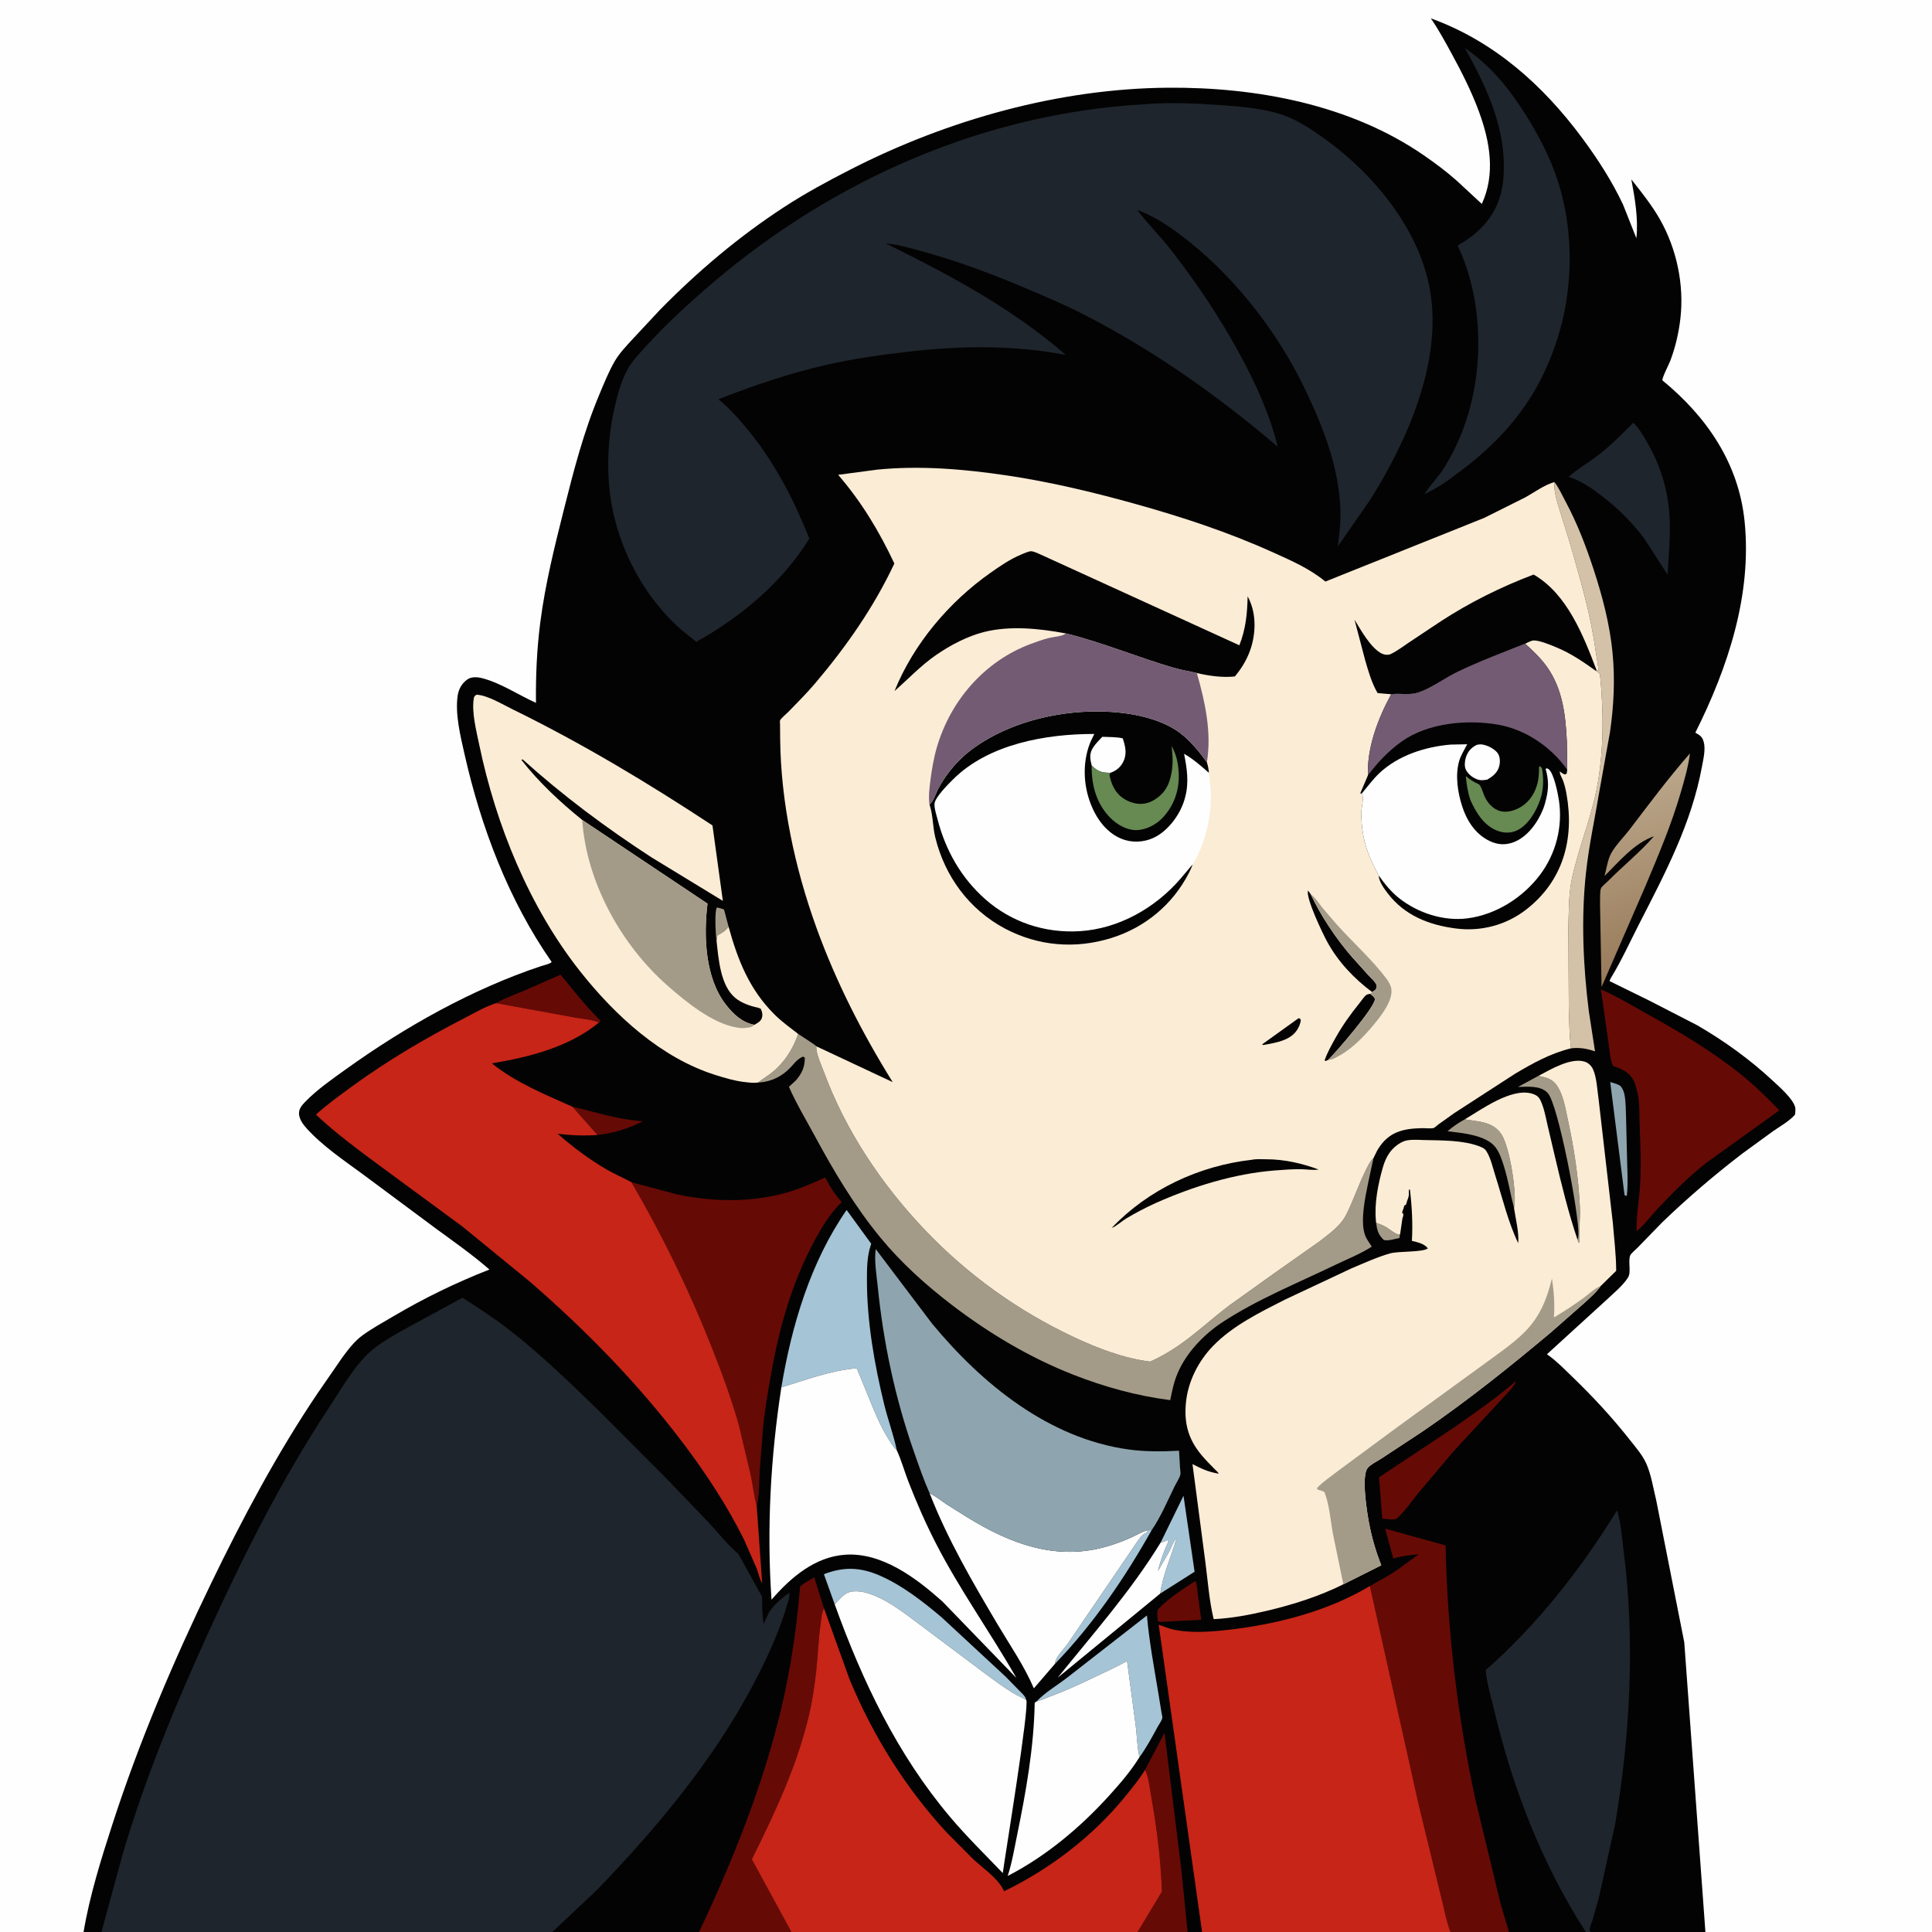 <svg version="1.1" xmlns="http://www.w3.org/2000/svg" style="display: block;" viewBox="0 0 2048 2048" width="1024" height="1024">
<rect x="0" y="0" width="2048" height="2048" fill="#333333" stroke="none"/>
<defs>
	<linearGradient id="Gradient1" gradientUnits="userSpaceOnUse" x1="1772.38" y1="1009.96" x2="1712.82" y2="830.634">
		<stop class="stop0" offset="0" stop-opacity="1" stop-color="rgb(153,124,91)"/>
		<stop class="stop1" offset="1" stop-opacity="1" stop-color="rgb(187,167,139)"/>
	</linearGradient>
</defs>
<path transform="translate(0,0)" fill="rgb(3,3,3)" d="M 88.585 2048 L -0 2048 L 0 -0 L 2048 0 L 2048 2048 L 1807.81 2048 L 1791.03 2048 L 1685.94 2048 L 1681.01 2048 L 1614.75 2048 L 1613.92 2048 L 1599.53 2048 L 1537.59 2048 L 1274.25 2048 L 1258.9 2048 L 1205.88 2048 L 838.933 2048 L 741.02 2048 L 723.387 2048 L 585.463 2048 L 107.559 2048 L 88.585 2048 z"/>
<path transform="translate(0,0)" fill="rgb(163,155,136)" d="M 1458.72 1296.12 C 1462.43 1297.59 1466.37 1298.96 1469.79 1301.03 C 1473.89 1303.51 1479.11 1308.63 1483.93 1308.84 L 1483.49 1312.33 C 1478.32 1313.31 1472.17 1315.57 1466.99 1314.5 C 1460.9 1308.67 1459.78 1304.14 1458.72 1296.12 z"/>
<path transform="translate(0,0)" fill="rgb(163,155,136)" d="M 759.544 997.171 C 758.656 991.291 757.187 965.959 760 961.934 C 762.63 962.504 764.982 963.158 767.5 964.104 L 772.307 982.262 C 769.143 986.887 765.245 988.925 760.5 991.583 L 759.544 997.171 z"/>
<path transform="translate(0,0)" fill="rgb(102,10,6)" d="M 606.837 1173.21 C 632.137 1178.99 655.098 1186.95 681.399 1188.5 C 667.572 1195.99 648.912 1201.69 633.342 1203.11 L 606.837 1173.21 z"/>
<path transform="translate(0,0)" fill="rgb(142,165,175)" d="M 1706.89 1147.02 C 1709.88 1147.93 1716.42 1149.39 1718.32 1151.93 C 1720.27 1154.54 1721.46 1157.37 1722.05 1160.57 C 1723.49 1168.29 1723.4 1176.7 1723.69 1184.54 L 1724.67 1224.57 C 1724.85 1238.62 1726.08 1253.81 1724.5 1267.75 L 1722.08 1266.96 L 1706.89 1147.02 z"/>
<path transform="translate(0,0)" fill="rgb(165,196,214)" d="M 1216.72 1622.02 L 1219.38 1621.01 L 1220.78 1622.07 C 1192.34 1672.67 1158.73 1722 1118.22 1763.83 L 1118.87 1760.83 C 1120.73 1754.94 1127.56 1748.22 1131.27 1743.25 L 1204.74 1635.38 C 1207.25 1631.9 1210.05 1627.21 1214.02 1625.33 L 1215.73 1624.6 L 1216.72 1622.02 z"/>
<path transform="translate(0,0)" fill="rgb(163,155,136)" d="M 1604.92 1280.48 C 1601.04 1265.69 1598.76 1250.67 1594.14 1236 C 1592.01 1229.24 1589.6 1221.82 1585.25 1216.12 C 1575.26 1203.04 1549.67 1201.11 1534.44 1199.1 C 1540.18 1194.26 1546.18 1190.1 1552.79 1186.54 C 1567.26 1189.17 1582.38 1188.56 1591.6 1202.5 C 1600.31 1215.68 1608.33 1265.64 1604.92 1280.48 z"/>
<path transform="translate(0,0)" fill="rgb(102,10,6)" d="M 1267.28 1675.8 C 1268.96 1680.25 1269.24 1686.08 1269.85 1690.78 L 1273.35 1717.04 L 1233.84 1719.12 C 1231.5 1719.26 1229.61 1719.62 1227.43 1718.57 C 1226.83 1714.32 1226.44 1710.75 1227.22 1706.5 C 1237.65 1694.59 1254.13 1684.57 1267.28 1675.8 z"/>
<path transform="translate(0,0)" fill="rgb(163,155,136)" d="M 1672.17 1313.92 C 1673.15 1312.42 1673.06 1310.63 1673.15 1308.87 C 1674.18 1288.29 1651.69 1169.97 1640.53 1158.47 C 1632.73 1150.44 1619.43 1152.01 1609.17 1152.18 L 1630.78 1140.49 C 1639.83 1142.44 1645.99 1143.6 1651.21 1152 C 1657.34 1161.85 1659.33 1174.68 1661.77 1185.89 C 1668.54 1216.93 1673.27 1247.92 1674.76 1279.7 C 1675.35 1292.09 1673.27 1304.09 1674.46 1316.5 L 1673.5 1317.49 L 1672.17 1313.92 z"/>
<path transform="translate(0,0)" fill="rgb(165,196,214)" d="M 1230.33 1635.15 L 1254.57 1585.58 L 1266.31 1666.11 L 1229.92 1689.22 C 1232.72 1668.53 1241.85 1649.93 1247.29 1629.92 C 1243.6 1634.1 1242.15 1639.63 1239.58 1644.5 L 1227.41 1665.46 C 1229.99 1654.97 1233.64 1644.56 1238.2 1634.76 L 1238.56 1634 L 1237.67 1632.5 C 1235.84 1633.52 1234.25 1634.26 1232.22 1634.73 L 1230.33 1635.15 z"/>
<path transform="translate(0,0)" fill="rgb(102,10,6)" d="M 525.875 1063.37 C 534.963 1057.95 545.128 1054.64 554.836 1050.5 L 594.235 1033.17 C 608.157 1050.08 620.765 1066.51 636.5 1081.9 C 635.915 1083.62 636.446 1082.93 634.853 1083.94 C 627.388 1080.53 616.668 1080.07 608.55 1078.47 L 525.875 1063.37 z"/>
<path transform="translate(0,0)" fill="rgb(254,254,254)" d="M 1230.33 1635.15 L 1232.22 1634.73 C 1234.25 1634.26 1235.84 1633.52 1237.67 1632.5 L 1238.56 1634 L 1238.2 1634.76 C 1233.64 1644.56 1229.99 1654.97 1227.41 1665.46 L 1239.58 1644.5 C 1242.15 1639.63 1243.6 1634.1 1247.29 1629.92 C 1241.85 1649.93 1232.72 1668.53 1229.92 1689.22 L 1121.15 1778.45 C 1158.87 1731.66 1198.85 1686.58 1230.33 1635.15 z"/>
<path transform="translate(0,0)" fill="rgb(102,10,6)" d="M 1606.39 1464.5 L 1606.67 1465.14 C 1603.87 1471.25 1596.9 1477.62 1592.36 1482.76 L 1541.17 1538.06 L 1503.22 1583.03 C 1496.54 1591.24 1488.81 1602.7 1480.82 1609.58 C 1478.19 1611.84 1468.83 1610.04 1465.24 1609.82 L 1461.83 1566.01 L 1541.22 1513.26 C 1563.64 1497.56 1585.58 1482.36 1606.39 1464.5 z"/>
<path transform="translate(0,0)" fill="rgb(165,196,214)" d="M 884.831 1700.69 L 873.377 1668.71 C 894.682 1660.49 912.544 1661.24 933.419 1670.54 C 957.343 1681.2 978.137 1697.57 998.05 1714.33 L 1066.18 1777.48 L 1080.57 1792.19 C 1082.77 1794.49 1086 1797.21 1087.23 1800.18 L 1087.91 1802.06 C 1083.4 1799.41 1078.5 1797.46 1074 1794.74 C 1064.51 1789 1055.35 1782.17 1046.38 1775.64 L 978.71 1724.92 C 960.342 1711.44 939.31 1693.67 916.861 1688.07 L 915.5 1687.74 C 912.098 1686.9 909.003 1686.8 905.515 1686.88 C 895.76 1687.08 891.223 1694.06 884.831 1700.69 z"/>
<path transform="translate(0,0)" fill="rgb(102,10,6)" d="M 1213.79 1876.11 L 1234.41 1836.83 L 1252.26 1981.6 L 1258.9 2048 L 1205.88 2048 L 1231.7 2005.17 C 1230.49 1971.13 1226.28 1937.39 1220.26 1903.88 C 1218.66 1895 1217.79 1884.16 1213.79 1876.11 z"/>
<path transform="translate(0,0)" fill="rgb(165,196,214)" d="M 1098.87 1803.52 C 1107.96 1793.8 1121.29 1786.22 1131.85 1777.89 L 1215.79 1712.47 C 1218.2 1740.29 1223.43 1767.77 1227.97 1795.3 L 1231.24 1815.33 C 1231.44 1816.67 1232.35 1820.24 1232.08 1821.33 C 1231.39 1824.09 1228.37 1828.26 1226.96 1830.86 C 1221.09 1841.72 1215.17 1852.68 1207.88 1862.67 C 1205.42 1852.54 1205.32 1840.33 1203.96 1829.83 L 1194.75 1760.76 C 1182.38 1767.72 1169.16 1773.45 1156.38 1779.62 C 1141.75 1786.69 1127.69 1793 1112.42 1798.6 C 1108.12 1800.18 1104.4 1802.24 1099.87 1803.3 L 1098.87 1803.52 z"/>
<path transform="translate(0,0)" fill="url(#Gradient1)" d="M 1791.45 798.633 C 1789.69 812.446 1785.56 826.683 1781.68 840.028 C 1771.68 874.442 1758.15 906.071 1744.35 939.016 L 1697.72 1046.26 L 1696.09 957.752 C 1696.33 954.037 1695.77 944.554 1697.15 941.567 C 1698.12 939.46 1703.01 935.579 1704.77 933.791 C 1720.55 917.812 1738.6 903.396 1753.26 886.445 C 1732.31 893.824 1716.21 913.406 1700.88 928.594 C 1702.79 921.489 1704.26 911.411 1707.65 905.026 C 1712.35 896.185 1721.2 887.511 1727.42 879.363 C 1748.32 851.993 1768.7 824.53 1791.45 798.633 z"/>
<path transform="translate(0,0)" fill="rgb(31,37,45)" d="M 1731.3 448.147 L 1732.73 449.5 C 1739.2 456.31 1744.78 466.562 1749.27 474.818 C 1761.59 497.433 1768.44 522.623 1769.83 548.324 C 1770.93 568.847 1768.86 588.746 1767.7 609.172 L 1742.73 570.513 C 1729.18 552.743 1714.68 538.419 1696.91 524.882 C 1686.83 517.207 1676.03 509.822 1663.91 505.837 L 1662.71 505.451 C 1672.07 497.215 1683.83 490.435 1693.81 482.778 C 1707.48 472.293 1719.22 460.37 1731.3 448.147 z"/>
<path transform="translate(0,0)" fill="rgb(212,194,168)" d="M 1647.84 511.066 C 1652.53 517.29 1655.82 524.681 1659.5 531.546 C 1671.92 554.717 1681.19 578.871 1689.36 603.808 C 1698.63 632.081 1706.42 661.879 1709.33 691.557 C 1712.1 719.799 1710.76 747.94 1706.67 776 L 1695.59 837.782 C 1690.77 866.87 1684.35 896.021 1681.18 925.346 C 1675.98 973.388 1678.17 1023.69 1684.16 1071.54 L 1690.78 1114.5 C 1682.07 1111.51 1674.62 1110.23 1665.36 1111.26 C 1663.46 1096.94 1663.5 1082.07 1663 1067.63 L 1662.54 984.051 C 1663.04 966.98 1662.71 948.547 1666.22 931.843 C 1672.81 900.399 1685.41 870.848 1691.95 839.263 C 1700.26 799.359 1700.15 755.043 1696.03 714.5 C 1694.63 713.095 1693.38 712.129 1691.67 711.134 L 1692.32 710.148 L 1694.48 711.207 C 1694.11 704.204 1692.35 696.864 1691.41 689.872 C 1686.08 650.461 1674.77 612.838 1663.89 574.697 L 1651.27 534.221 C 1649.18 526.386 1647.18 519.317 1647.84 511.066 z"/>
<path transform="translate(0,0)" fill="rgb(165,196,214)" d="M 828.273 1470.62 C 839.253 1404.83 859.131 1337.99 897.443 1282.62 L 923.571 1318.46 L 923.075 1319.89 C 918.996 1331.77 918.983 1345.22 918.996 1357.67 C 919.04 1401.36 926.995 1446.62 937.331 1488.98 C 941.268 1505.11 947.292 1521.06 950.597 1537.25 C 946.69 1533.78 943.869 1528.69 941.127 1524.26 C 933.255 1511.56 927.78 1498.22 922.156 1484.43 L 908.203 1450.44 C 880.288 1452.69 854.787 1462.75 828.273 1470.62 z"/>
<path transform="translate(0,0)" fill="rgb(102,10,6)" d="M 741.02 2048 C 776.567 1972.94 808.56 1893.25 827.885 1812.31 C 838.169 1769.23 844.478 1725.88 848.137 1681.79 C 852.148 1677.98 858.402 1675.02 863.137 1672.07 L 873.478 1704.88 C 871.005 1709.67 870.729 1715.61 869.952 1720.9 C 867.482 1737.7 867.063 1754.46 865.207 1771.28 C 863.475 1786.96 861.199 1802.52 857.589 1817.89 C 844.866 1872.08 821.601 1921.3 796.975 1970.9 L 838.933 2048 L 741.02 2048 z"/>
<path transform="translate(0,0)" fill="rgb(254,254,254)" d="M 985.385 1582.76 L 986.317 1583.24 C 992.434 1586.48 997.753 1590.85 1003.5 1594.67 L 1025.22 1608.27 C 1071.16 1636.68 1120.25 1655.11 1174.24 1639.04 C 1182.79 1636.5 1191.3 1633.38 1199.42 1629.67 C 1204.85 1627.18 1210.95 1623.45 1216.72 1622.02 L 1215.73 1624.6 L 1214.02 1625.33 C 1210.05 1627.21 1207.25 1631.9 1204.74 1635.38 L 1131.27 1743.25 C 1127.56 1748.22 1120.73 1754.94 1118.87 1760.83 L 1118.22 1763.83 L 1095.92 1789.73 C 1085.75 1765.86 1070.73 1744.24 1057.52 1721.97 C 1031 1677.29 1004.23 1631.29 985.385 1582.76 z"/>
<path transform="translate(0,0)" fill="rgb(254,254,254)" d="M 1098.87 1803.52 L 1099.87 1803.3 C 1104.4 1802.24 1108.12 1800.18 1112.42 1798.6 C 1127.69 1793 1141.75 1786.69 1156.38 1779.62 C 1169.16 1773.45 1182.38 1767.72 1194.75 1760.76 L 1203.96 1829.83 C 1205.32 1840.33 1205.42 1852.54 1207.88 1862.67 C 1198.59 1877.62 1187.43 1890.53 1175.65 1903.53 C 1145.08 1937.25 1108.82 1967.65 1068.21 1988.59 C 1072.88 1974.18 1075.27 1959.46 1078.3 1944.66 C 1087.69 1898.88 1096.03 1851.78 1096.82 1805 L 1098.87 1803.52 z"/>
<path transform="translate(0,0)" fill="rgb(102,10,6)" d="M 1697.01 1048.79 C 1713.61 1055.96 1728.88 1065.27 1744.65 1074.03 C 1779.74 1093.53 1815.01 1114.23 1846.28 1139.56 C 1860.47 1151.05 1873.51 1163.89 1886.2 1176.99 L 1808.5 1232.83 C 1790.24 1247.21 1773.52 1263.86 1757.63 1280.81 C 1750.13 1288.8 1743.22 1298.15 1734.9 1305.21 C 1734.36 1289.71 1737.38 1273.46 1738.43 1257.97 C 1739.93 1235.82 1738.81 1212.89 1738.05 1190.7 C 1737.68 1179.91 1738.25 1167.8 1735.54 1157.31 L 1735.04 1155.5 C 1734.2 1152.33 1733.44 1149.08 1732.03 1146.09 C 1727.57 1136.63 1719.21 1133.07 1709.87 1129.96 C 1706.73 1123.77 1706.34 1113.53 1705.26 1106.6 L 1697.01 1048.79 z"/>
<path transform="translate(0,0)" fill="rgb(102,10,6)" d="M 669.355 1253.18 L 716.451 1265.8 C 754.494 1274.19 795.731 1274.92 833.475 1264.32 C 847.854 1260.28 861.199 1254.3 874.779 1248.19 C 879.572 1257.55 885.104 1266.39 892.22 1274.19 C 879.507 1286.54 870.497 1301.9 862.232 1317.47 C 838.878 1361.48 825.796 1408.74 817.2 1457.57 C 813.945 1476.07 810.68 1494.64 808.892 1513.35 L 805.337 1558.83 C 804.682 1570.62 805.187 1585.2 802.146 1596.55 C 799.322 1585.96 798.082 1575.09 795.991 1564.36 L 783.266 1510.82 C 775.303 1482.35 764.908 1454.47 754.026 1427 C 730.17 1366.78 701.974 1309.13 669.355 1253.18 z"/>
<path transform="translate(0,0)" fill="rgb(102,10,6)" d="M 1452.13 1681.24 C 1461.58 1675.73 1471.57 1670.73 1480.6 1664.58 L 1503.9 1647.56 C 1494.73 1648.44 1485.76 1649.34 1476.94 1652.15 L 1468.34 1620.45 L 1532.37 1638.2 C 1534.21 1728.06 1544.9 1818.17 1563.64 1906.1 L 1590.37 2016.82 L 1599.53 2048 L 1537.59 2048 C 1533.07 2036.54 1530.83 2022.95 1527.71 2010.97 L 1503.73 1912.44 L 1452.13 1681.24 z"/>
<path transform="translate(0,0)" fill="rgb(163,155,136)" d="M 846.099 1096.01 C 848.392 1097.62 864.902 1107.95 865.247 1109.07 C 865.044 1117.5 870.563 1128.72 873.569 1136.85 C 896.502 1198.86 934.786 1255.86 980.309 1303.66 C 1025.4 1351 1078.44 1389.17 1137.58 1417.08 C 1162.92 1429.04 1191.32 1439.97 1219.27 1443.37 C 1229.59 1438.73 1239.42 1433.09 1248.76 1426.71 C 1268 1413.57 1285.16 1397.17 1303.89 1383.25 L 1350.82 1349.69 L 1397.96 1316.47 C 1406.18 1310.2 1415.29 1303.52 1421.9 1295.54 C 1426.58 1289.88 1429.4 1282.85 1432.34 1276.18 C 1437.38 1264.7 1441.64 1252.9 1447.21 1241.65 C 1449.62 1236.78 1452.02 1231.33 1455.98 1227.54 L 1450.39 1253.46 C 1447.27 1268.61 1441.77 1294.03 1446.84 1308.82 C 1448.36 1313.27 1451.55 1317.52 1454.14 1321.45 C 1442.43 1329.09 1428.18 1334.66 1415.52 1340.79 C 1375.48 1360.16 1332.37 1377.44 1295.24 1401.99 C 1275.9 1414.78 1257.41 1434.13 1248.3 1455.7 C 1244.39 1464.96 1242.43 1474.4 1240.48 1484.21 C 1204.76 1479.56 1171.4 1470.4 1137.89 1457.31 C 1091.94 1439.36 1048.1 1413.2 1009 1383.27 C 981.476 1362.2 955.138 1338.55 933.113 1311.71 C 905.826 1278.46 884.14 1242.01 863.762 1204.26 C 854.463 1187.03 844.176 1170 836.292 1152.08 L 843.415 1145.5 C 849.904 1138.35 853.418 1130.67 853.1 1121 C 850.79 1119.56 850.444 1120.34 848.168 1121.67 C 844.331 1123.92 841.292 1127.98 838.281 1131.22 C 829.495 1140.68 818.066 1146.61 805.05 1147.4 L 803.811 1147.46 C 808.538 1143.52 814.052 1140.44 818.855 1136.52 C 831.856 1125.93 840.748 1111.68 846.099 1096.01 z"/>
<path transform="translate(0,0)" fill="rgb(31,37,45)" d="M 1552.76 50.779 C 1572.27 64.134 1589.6 81.865 1603.37 101.071 C 1622.53 127.791 1639.94 158.026 1650.5 189.279 C 1664.56 230.862 1667.18 277.889 1660.05 321.125 C 1654.14 356.975 1639.73 395.159 1619.7 425.5 C 1599.33 456.349 1572.27 482.103 1542.42 503.619 C 1532.38 511.597 1521.34 518.303 1509.9 524.053 C 1516.39 513.625 1525.58 504.708 1532.09 494.001 C 1560.77 446.841 1571.14 390.453 1565.66 335.906 C 1563.34 312.798 1557.67 289.351 1548.65 267.945 C 1547.87 266.111 1545.08 260.976 1545.38 260.387 C 1545.73 259.72 1550.93 256.86 1552 256.159 C 1570.73 243.909 1584.35 228.65 1590.6 206.675 C 1593.68 195.836 1594.24 185.396 1594.12 174.218 C 1593.66 129.967 1573.89 88.701 1552.76 50.779 z"/>
<path transform="translate(0,0)" fill="rgb(254,254,254)" d="M 884.831 1700.69 C 891.223 1694.06 895.76 1687.08 905.515 1686.88 C 909.003 1686.8 912.098 1686.9 915.5 1687.74 L 916.861 1688.07 C 939.31 1693.67 960.342 1711.44 978.71 1724.92 L 1046.38 1775.64 C 1055.35 1782.17 1064.51 1789 1074 1794.74 C 1078.5 1797.46 1083.4 1799.41 1087.91 1802.06 C 1091.21 1810.4 1065.97 1963.81 1062.98 1985.54 C 1044.21 1965.96 1024.47 1946.63 1006.99 1925.89 C 950.954 1859.41 914.142 1782.02 884.831 1700.69 z"/>
<path transform="translate(0,0)" fill="rgb(254,254,254)" d="M 828.273 1470.62 C 854.787 1462.75 880.288 1452.69 908.203 1450.44 L 922.156 1484.43 C 927.78 1498.22 933.255 1511.56 941.127 1524.26 C 943.869 1528.69 946.69 1533.78 950.597 1537.25 C 955.421 1547.75 958.711 1559.64 962.914 1570.49 C 971.513 1592.7 981.148 1614.67 992.016 1635.87 C 1017.4 1685.37 1049.91 1730.46 1077.38 1778.68 L 998.95 1697.59 C 971.314 1672.96 935.215 1645.53 896.259 1648.05 C 863.919 1650.13 838.122 1672.28 817.84 1695.73 C 812.655 1620.52 816.829 1545.02 828.273 1470.62 z"/>
<path transform="translate(0,0)" fill="rgb(31,37,45)" d="M 1679.14 2044.96 C 1634.07 1974.51 1603.7 1895.49 1584.23 1814.27 C 1580.86 1800.21 1576.18 1784.82 1574.82 1770.46 C 1629.47 1722.47 1676.19 1662.97 1714.15 1601.03 C 1718.24 1613.93 1719.38 1630.48 1721.1 1643.91 C 1733.35 1739.7 1728.12 1839.54 1711.94 1934.5 L 1694.79 2011.88 L 1688.24 2035 C 1687.37 2037.9 1685.25 2042.61 1685.11 2045.5 C 1685.06 2046.38 1685.66 2047.17 1685.94 2048 L 1681.01 2048 L 1679.14 2044.96 z"/>
<path transform="translate(0,0)" fill="rgb(142,165,175)" d="M 985.385 1582.76 C 979.037 1568.46 973.838 1553.26 968.669 1538.49 C 948.821 1481.75 936.429 1423.37 930.421 1363.63 C 929.207 1351.56 926.519 1335.98 928.316 1324.09 L 988.025 1403.07 C 1040.9 1467.01 1111.63 1524.79 1196.29 1536.5 C 1213.95 1538.94 1232.07 1538.76 1249.83 1537.82 L 1250.86 1555.76 C 1250.97 1557.75 1251.62 1561.05 1251.27 1562.94 C 1250.59 1566.57 1246.67 1572.41 1244.93 1576 C 1237.44 1591.44 1230.5 1607.88 1220.78 1622.07 L 1219.38 1621.01 L 1216.72 1622.02 C 1210.95 1623.45 1204.85 1627.18 1199.42 1629.67 C 1191.3 1633.38 1182.79 1636.5 1174.24 1639.04 C 1120.25 1655.11 1071.16 1636.68 1025.22 1608.27 L 1003.5 1594.67 C 997.753 1590.85 992.434 1586.48 986.317 1583.24 L 985.385 1582.76 z"/>
<path transform="translate(0,0)" fill="rgb(199,37,23)" d="M 838.933 2048 L 796.975 1970.9 C 821.601 1921.3 844.866 1872.08 857.589 1817.89 C 861.199 1802.52 863.475 1786.96 865.207 1771.28 C 867.063 1754.46 867.482 1737.7 869.952 1720.9 C 870.729 1715.61 871.005 1709.67 873.478 1704.88 L 900.485 1779.95 C 925.146 1839.58 959.374 1894.44 1002.99 1941.96 L 1031.5 1970.63 C 1041.01 1979.57 1056.85 1990.47 1062.95 2002 L 1063.84 2003.65 L 1064.4 2004.78 C 1112.75 1981.41 1158.09 1946.78 1192.11 1905.15 C 1199.64 1895.93 1207.59 1886.25 1213.79 1876.11 C 1217.79 1884.16 1218.66 1895 1220.26 1903.88 C 1226.28 1937.39 1230.49 1971.13 1231.7 2005.17 L 1205.88 2048 L 838.933 2048 z"/>
<path transform="translate(0,0)" fill="rgb(251,236,213)" d="M 803.811 1147.46 C 798.852 1148.28 793.918 1147.53 788.964 1146.96 C 778.707 1145.78 768.346 1142.67 758.513 1139.58 C 700.882 1121.47 652.3 1076.72 615.418 1030.24 C 561.15 961.866 525.648 874.445 508.011 789.464 C 505.017 775.037 499.834 755.137 502.209 740.52 C 502.626 737.957 503.124 737.829 505.116 736.415 C 516.563 736.845 532.751 746.712 543.307 751.876 C 616.645 787.759 687.142 830.084 755.252 874.992 L 766.265 954.972 L 690.858 908.99 C 642.894 877.897 596.462 843.256 554 804.964 L 552.659 805.5 C 571.126 829.194 593.862 850.334 617.185 869.182 L 749.97 957.884 C 745.782 992.023 747.348 1036.29 769.205 1064.62 C 777.122 1074.88 786.534 1083.87 799.685 1086.35 C 802.447 1084.76 805.967 1082.97 807.292 1079.9 C 808.816 1076.36 808.037 1072.85 806.574 1069.5 C 805.388 1068.83 804.319 1068.33 802.976 1068.05 C 794.93 1066.38 786.067 1063.22 779.631 1057.99 C 763.587 1044.97 761.693 1016.36 759.544 997.171 L 760.5 991.583 C 765.245 988.925 769.143 986.887 772.307 982.262 C 782.116 1017.9 794.429 1049 821.129 1075.5 C 828.75 1083.07 837.615 1089.46 846.099 1096.01 C 840.748 1111.68 831.856 1125.93 818.855 1136.52 C 814.052 1140.44 808.538 1143.52 803.811 1147.46 z"/>
<path transform="translate(0,0)" fill="rgb(163,155,136)" d="M 617.185 869.182 L 749.97 957.884 C 745.782 992.023 747.348 1036.29 769.205 1064.62 C 777.122 1074.88 786.534 1083.87 799.685 1086.35 C 797.777 1087.92 796.638 1088.78 794.099 1089.16 L 793 1089.3 C 789.282 1089.85 786.26 1090.05 782.527 1089.43 L 781 1089.17 C 755.14 1084.99 726.982 1061.81 707.841 1045.03 C 658.535 1001.8 621.564 935.06 617.185 869.182 z"/>
<path transform="translate(0,0)" fill="rgb(199,37,23)" d="M 525.875 1063.37 L 608.55 1078.47 C 616.668 1080.07 627.388 1080.53 634.853 1083.94 C 603.669 1109.83 560.567 1120.72 521.393 1127.2 C 547.322 1148 576.92 1159.73 606.837 1173.21 L 633.342 1203.11 C 618.966 1204.13 605.353 1203.62 591.062 1201.77 C 607.158 1215.82 624.291 1228.76 642.774 1239.54 C 651.407 1244.57 660.555 1248.48 669.355 1253.18 C 701.974 1309.13 730.17 1366.78 754.026 1427 C 764.908 1454.47 775.303 1482.35 783.266 1510.82 L 795.991 1564.36 C 798.082 1575.09 799.322 1585.96 802.146 1596.55 L 807.937 1678.39 C 805.451 1674.86 803.839 1667.1 802.19 1662.84 L 788.965 1632.57 C 771.161 1596.6 748.347 1561.85 724.168 1529.86 C 676.26 1466.49 621.434 1410.5 561.523 1358.5 L 490.07 1300.1 L 402.904 1235.98 C 379.669 1218.78 355.974 1201.33 334.888 1181.51 C 347.118 1170.49 360.8 1160.65 374.103 1150.96 C 411.007 1124.09 450.876 1100.61 491.433 1079.71 C 502.493 1074.01 514.007 1067.15 525.875 1063.37 z"/>
<path transform="translate(0,0)" fill="rgb(199,37,23)" d="M 1274.25 2048 L 1228.28 1722.31 L 1241 1726.75 C 1260.91 1731.69 1283.17 1729.87 1303.3 1727.53 C 1354.19 1721.61 1407.81 1707.85 1452.13 1681.24 L 1503.73 1912.44 L 1527.71 2010.97 C 1530.83 2022.95 1533.07 2036.54 1537.59 2048 L 1274.25 2048 z"/>
<path transform="translate(0,0)" fill="rgb(251,236,213)" d="M 1630.78 1140.49 C 1643.5 1133.72 1665.23 1120.71 1679.94 1125.44 C 1683.8 1126.69 1686.99 1129.86 1688.67 1133.5 C 1692.7 1142.24 1693.31 1157.12 1694.76 1166.75 L 1709.7 1296.5 C 1711.03 1313.34 1713.19 1330.22 1713.23 1347.13 L 1696.83 1363.19 C 1692.12 1370.08 1685.33 1375.74 1679.24 1381.4 L 1644.31 1412.13 C 1599.96 1449.29 1555.94 1484.57 1508.15 1517.26 L 1464.39 1546.05 C 1460.47 1548.62 1452.18 1552.71 1449.51 1556.48 C 1443.11 1565.51 1448.95 1602.25 1451.07 1613.61 C 1454 1629.34 1458.31 1644.41 1464.22 1659.26 L 1424.01 1679.43 C 1398.72 1692.03 1370.93 1700.88 1343.5 1707.37 C 1324.62 1711.84 1305.96 1715.4 1286.54 1716.37 C 1281.81 1696.76 1280.32 1675.66 1277.71 1655.64 L 1264.08 1551.97 C 1273.49 1556.95 1281.24 1560.42 1291.79 1562.15 C 1291.55 1560.81 1288.68 1558.46 1287.62 1557.38 C 1282.89 1552.54 1278.07 1547.73 1273.73 1542.54 C 1259.51 1525.57 1254.97 1508.48 1257.18 1486.5 C 1259.43 1464.15 1270.39 1442.76 1285.88 1426.76 C 1306.66 1405.28 1335.75 1391.03 1362.13 1377.64 L 1432.71 1344.48 C 1445.9 1338.97 1459.67 1332.59 1473.4 1328.69 C 1482.74 1326.04 1508.15 1327.71 1513.59 1323.31 C 1509.57 1318.14 1502.71 1316.9 1496.67 1315.34 C 1497.71 1297.31 1496.74 1278.91 1494.57 1261 L 1493.5 1261.08 L 1493.4 1263.89 C 1493.92 1269.12 1491.87 1271.12 1490.72 1275.94 L 1490.52 1277 L 1488.94 1277.65 C 1487.99 1279.25 1488.1 1280.52 1487.45 1282 C 1486.53 1284.09 1486.5 1283.7 1486.48 1286 L 1487.5 1286.54 L 1487.54 1288.5 C 1487.38 1289.79 1486.67 1290.77 1486.51 1292.33 L 1484.37 1307 L 1483.93 1308.84 C 1479.11 1308.63 1473.89 1303.51 1469.79 1301.03 C 1466.37 1298.96 1462.43 1297.59 1458.72 1296.12 L 1458.57 1294.33 C 1456.66 1276.02 1460.85 1254.97 1465.9 1237.43 C 1469.35 1225.42 1475.24 1216.11 1486.72 1210.38 C 1492.69 1207.4 1502.63 1208.32 1509.21 1208.48 C 1527.55 1208.92 1550.77 1208.51 1568 1215.1 C 1571.66 1216.5 1573.89 1217.44 1575.96 1220.82 C 1580.33 1227.97 1582.49 1237.98 1585.04 1245.98 C 1592.7 1270.02 1598.46 1294.96 1609.36 1317.82 C 1610.44 1306.63 1606.56 1291.88 1604.92 1280.48 C 1608.33 1265.64 1600.31 1215.68 1591.6 1202.5 C 1582.38 1188.56 1567.26 1189.17 1552.79 1186.54 C 1570.79 1175.81 1601.82 1153.25 1623.5 1159.16 C 1627.56 1160.26 1630.79 1162.04 1632.7 1165.88 C 1636.6 1173.76 1638.32 1183.33 1640.26 1191.85 L 1648.24 1225.86 C 1655.2 1255.4 1662.45 1285.17 1672.17 1313.92 L 1673.5 1317.49 L 1674.46 1316.5 C 1673.27 1304.09 1675.35 1292.09 1674.76 1279.7 C 1673.27 1247.92 1668.54 1216.93 1661.77 1185.89 C 1659.33 1174.68 1657.34 1161.85 1651.21 1152 C 1645.99 1143.6 1639.83 1142.44 1630.78 1140.49 z"/>
<path transform="translate(0,0)" fill="rgb(163,155,136)" d="M 1424.01 1679.43 L 1412.8 1625.11 C 1410.36 1611.43 1409.11 1594.28 1403.86 1581.5 C 1402.03 1580.67 1400.51 1580.03 1398.54 1579.54 L 1396.99 1579.2 L 1395.97 1577.5 C 1402.36 1570.66 1410.69 1565.21 1418.05 1559.46 L 1479.61 1514 L 1573.29 1445.88 C 1589.93 1433.49 1611.01 1419.82 1623.81 1403.39 C 1635.32 1388.6 1640.62 1373.2 1645.14 1355.26 C 1647.17 1369.21 1648.29 1382.42 1647.17 1396.5 C 1657.84 1390.37 1668.43 1383.25 1678.41 1376.06 C 1684.42 1371.74 1689.9 1365.89 1696.83 1363.19 C 1692.12 1370.08 1685.33 1375.74 1679.24 1381.4 L 1644.31 1412.13 C 1599.96 1449.29 1555.94 1484.57 1508.15 1517.26 L 1464.39 1546.05 C 1460.47 1548.62 1452.18 1552.71 1449.51 1556.48 C 1443.11 1565.51 1448.95 1602.25 1451.07 1613.61 C 1454 1629.34 1458.31 1644.41 1464.22 1659.26 L 1424.01 1679.43 z"/>
<path transform="translate(0,0)" fill="rgb(31,37,45)" d="M 1213.14 110.521 C 1239.08 108.311 1266.37 109.544 1292.33 111.332 C 1314.57 112.864 1339.3 114.698 1360.5 122.111 C 1374.38 126.962 1387.98 135.7 1400 144.087 C 1453.87 181.69 1504.48 241.529 1515.94 307.941 C 1528.96 383.418 1491.91 467.257 1452.35 529.973 L 1418.12 579.224 C 1419.92 565.759 1421.45 552.601 1420.85 538.998 C 1418.95 495.372 1403.51 455.182 1385.14 416.148 C 1356.73 355.779 1312.84 298.069 1260.73 256.286 C 1244.13 242.973 1225.79 229.896 1205.64 222.66 C 1216.39 237.134 1229.48 249.845 1240.62 264.112 C 1268.36 299.646 1292.78 336.074 1314.33 375.696 C 1331 406.338 1346.12 439.499 1354.42 473.55 C 1291.09 419.53 1223.01 371.351 1148.81 333.33 C 1127.63 322.476 1105.64 313.305 1083.73 304.043 C 1040.15 285.613 997.308 270.542 951.254 259.64 L 938.646 257.879 C 1006.31 291.343 1072.39 326.345 1129.72 376.176 C 1073.88 365.675 1018.97 366.362 962.727 372.812 C 933.712 376.14 904.487 380.27 875.986 386.776 C 836.815 395.718 798.883 408.563 761.538 423.253 C 773.617 433.027 784.542 445.438 794.291 457.514 C 822.028 491.87 841.641 529.996 857.915 570.853 C 829.898 616.761 784.849 654.553 738.087 680.337 L 722.144 667.534 C 677.292 627.975 648.537 567.818 645.204 508.064 C 643.726 481.568 645.878 455.855 651.908 430 C 655.006 416.716 659.276 401.882 666.093 390 C 670.409 382.477 676.963 375.732 682.755 369.281 C 705.154 344.331 730.454 321.192 755.949 299.469 C 884.286 190.122 1044.02 120.005 1213.14 110.521 z"/>
<path transform="translate(0,0)" fill="rgb(31,37,45)" d="M 490.277 1375.61 C 507.163 1386.53 524.17 1397.51 540.058 1409.86 C 572.975 1435.46 603.69 1465.23 633.575 1494.27 L 705.637 1566.45 L 751.194 1613.93 C 761.298 1624.79 771.206 1637.59 782.58 1647.06 L 807.826 1692.59 C 807.836 1702.37 807.858 1711.78 809.571 1721.45 L 814.556 1710.46 C 817.521 1703.83 830.252 1692.19 836.691 1688.5 C 837.084 1691.31 836.653 1693.11 836.004 1695.82 C 827.09 1727.62 813.431 1757.52 797.979 1786.62 C 755.405 1866.8 695.588 1938.52 632.663 2003.51 L 585.463 2048 L 107.559 2048 L 129.781 1966.4 C 153.79 1884.67 186.552 1805.86 221.84 1728.49 C 258.91 1647.2 299.376 1566.93 348.684 1492.27 C 361.281 1473.2 373.613 1450.91 390.134 1434.97 C 400.784 1424.69 414.929 1416.97 427.697 1409.66 L 490.277 1375.61 z"/>
<path transform="translate(0,0)" fill="rgb(251,236,213)" d="M 865.247 1109.07 L 946.293 1147.1 C 913.825 1094.89 886.266 1040.99 865.342 983.097 C 842.521 919.952 827.733 850.638 826.997 783.289 L 826.879 768.21 C 826.876 767.566 826.604 764.259 826.859 763.723 C 828.08 761.148 833.608 756.759 835.744 754.55 C 845.256 744.714 855.055 735.011 863.908 724.572 C 896.994 685.555 926.296 643.741 948.061 597.324 C 931.763 562.806 913.405 532.274 888.474 503.333 L 929.842 497.829 C 975.106 493.313 1021.59 497.243 1066.46 503.855 C 1112.16 510.589 1158.04 521.526 1202.52 533.907 C 1252.91 547.932 1302.32 564.167 1350 585.793 C 1369.69 594.726 1388.11 602.658 1404.95 616.477 L 1573.23 549.032 L 1616 527.681 C 1625.63 522.519 1637.49 513.643 1647.84 511.066 C 1647.18 519.317 1649.18 526.386 1651.27 534.221 L 1663.89 574.697 C 1674.77 612.838 1686.08 650.461 1691.41 689.872 C 1692.35 696.864 1694.11 704.204 1694.48 711.207 L 1692.32 710.148 L 1691.67 711.134 C 1693.38 712.129 1694.63 713.095 1696.03 714.5 C 1700.15 755.043 1700.26 799.359 1691.95 839.263 C 1685.41 870.848 1672.81 900.399 1666.22 931.843 C 1662.71 948.547 1663.04 966.98 1662.54 984.051 L 1663 1067.63 C 1663.5 1082.07 1663.46 1096.94 1665.36 1111.26 C 1643.32 1116.72 1625.34 1126.81 1605.98 1138.24 L 1541.88 1179.74 L 1524.73 1191.95 C 1523.67 1192.74 1520.84 1195.42 1519.66 1195.75 C 1516.66 1196.59 1510.8 1195.82 1507.52 1195.89 C 1487.01 1196.31 1471.98 1199.83 1460.62 1218.34 L 1459.97 1219.43 L 1455.98 1227.54 C 1452.02 1231.33 1449.62 1236.78 1447.21 1241.65 C 1441.64 1252.9 1437.38 1264.7 1432.34 1276.18 C 1429.4 1282.85 1426.58 1289.88 1421.9 1295.54 C 1415.29 1303.52 1406.18 1310.2 1397.96 1316.47 L 1350.82 1349.69 L 1303.89 1383.25 C 1285.16 1397.17 1268 1413.57 1248.76 1426.71 C 1239.42 1433.09 1229.59 1438.73 1219.27 1443.37 C 1191.32 1439.97 1162.92 1429.04 1137.58 1417.08 C 1078.44 1389.17 1025.4 1351 980.309 1303.66 C 934.786 1255.86 896.502 1198.86 873.569 1136.85 C 870.563 1128.72 865.044 1117.5 865.247 1109.07 z"/>
<path transform="translate(0,0)" fill="rgb(3,3,3)" d="M 1376.29 1079.5 L 1377.98 1079.6 L 1378.93 1081.5 C 1378.34 1085.57 1376.85 1089.06 1374.5 1092.46 C 1367.22 1103.02 1352.4 1105.31 1340.69 1107.5 L 1338.47 1107.73 L 1338.03 1107 L 1376.29 1079.5 z"/>
<path transform="translate(0,0)" fill="rgb(3,3,3)" d="M 1407.89 1123.58 L 1405 1124.78 L 1404.17 1124 C 1406.92 1115.86 1411.48 1107.81 1415.67 1100.29 C 1422.92 1087.28 1431.58 1075.09 1440.96 1063.54 C 1442.95 1061.1 1446.03 1056.36 1448.5 1054.59 C 1449.23 1054.06 1451.53 1053.73 1452.49 1053.45 C 1453.98 1054.86 1457.4 1057.12 1457.42 1059.19 C 1457.5 1067.78 1415.47 1116.35 1407.89 1123.58 z"/>
<path transform="translate(0,0)" fill="rgb(3,3,3)" d="M 1454.59 1051.69 C 1435.1 1037.13 1418.43 1019.49 1406.74 998.057 C 1402.12 989.589 1384.15 952.115 1386.5 944.032 L 1389.32 947.757 C 1399.95 970.688 1416.7 995.594 1433.26 1014.59 L 1450.62 1033.88 C 1452.94 1036.43 1456.11 1039.17 1458.01 1042 C 1459.85 1044.73 1459.46 1045.79 1458.5 1048.77 L 1454.59 1051.69 z"/>
<path transform="translate(0,0)" fill="rgb(163,155,136)" d="M 1389.32 947.757 C 1394.77 951.993 1397.55 956.863 1401.7 962.145 L 1417.03 980 C 1434.28 999.202 1454.53 1017.21 1470 1037.8 C 1472.22 1040.75 1474.36 1044.71 1474.89 1048.41 C 1476.63 1060.58 1464.32 1076.42 1456.89 1085.41 C 1446.65 1097.8 1434.15 1111.13 1419.95 1118.94 C 1416.73 1120.71 1413.22 1123.02 1409.51 1123.45 L 1407.89 1123.58 C 1415.47 1116.35 1457.5 1067.78 1457.42 1059.19 C 1457.4 1057.12 1453.98 1054.86 1452.49 1053.45 L 1454.59 1051.69 L 1458.5 1048.77 C 1459.46 1045.79 1459.85 1044.73 1458.01 1042 C 1456.11 1039.17 1452.94 1036.43 1450.62 1033.88 L 1433.26 1014.59 C 1416.7 995.594 1399.95 970.688 1389.32 947.757 z"/>
<path transform="translate(0,0)" fill="rgb(3,3,3)" d="M 1327.1 1229.4 C 1331.56 1228.42 1337.71 1228.86 1342.31 1228.87 C 1361.58 1228.93 1379.75 1233.06 1397.76 1239.72 C 1392.19 1240.79 1384.82 1239.45 1379 1239.41 C 1369.84 1239.34 1360.55 1240 1351.41 1240.72 C 1307.93 1244.17 1264.4 1257.78 1224.74 1275.42 C 1214.09 1280.3 1203.56 1285.79 1193.52 1291.84 C 1188.81 1294.68 1183.42 1299.92 1178.41 1301.68 C 1217.31 1260.84 1271.23 1235.66 1327.1 1229.4 z"/>
<path transform="translate(0,0)" fill="rgb(3,3,3)" d="M 1474.71 735.931 L 1460.32 734.701 C 1454 723.917 1450.52 711.506 1447.06 699.579 L 1435.84 656.901 C 1442.56 667.918 1452.99 686.787 1464.56 692.735 C 1467.35 694.166 1471.42 694.674 1474.29 693.3 C 1481.07 690.055 1487.57 685.072 1493.82 680.88 L 1527.43 658.519 C 1558.33 638.388 1591.22 622.132 1625.69 609.049 C 1661.24 629.56 1678.48 673.854 1692.32 710.148 L 1691.67 711.134 C 1678.32 701.606 1665.22 692.552 1649.95 686.278 C 1644.37 683.982 1630.37 677.919 1624.5 679.066 C 1622.23 679.509 1618.94 681.417 1616.74 682.349 C 1592.77 691.948 1568.65 700.927 1545.34 712.127 C 1531.34 718.857 1517.09 729.876 1502.47 734.418 C 1494.15 737.002 1483.47 734.688 1474.71 735.931 z"/>
<path transform="translate(0,0)" fill="rgb(3,3,3)" d="M 1129.99 671.478 C 1102.08 666.285 1070.94 662.937 1043.12 669.944 C 1025.48 674.389 1007.48 683.869 992.576 694.135 C 976.082 705.499 963.155 719.468 948.234 732.5 C 968.493 682.433 1006 638.167 1050 607.153 C 1060.08 600.044 1070.59 592.876 1082 588.046 C 1084.65 586.926 1090.87 584.041 1093.55 584.339 C 1096.12 584.625 1099.99 586.516 1102.4 587.5 L 1313.77 684.032 C 1320.57 666.914 1322.15 650.476 1322.55 632.188 C 1331.37 648.166 1331.6 668.217 1326.47 685.5 C 1323 697.173 1316.8 707.803 1308.99 717.064 C 1296.02 718.507 1281.39 716.452 1268.74 713.451 C 1260.67 711.48 1252.53 710.294 1244.5 707.972 C 1206.18 696.895 1168.71 680.995 1129.99 671.478 z"/>
<path transform="translate(0,0)" fill="rgb(115,91,116)" d="M 1129.99 671.478 C 1168.71 680.995 1206.18 696.895 1244.5 707.972 C 1252.53 710.294 1260.67 711.48 1268.74 713.451 C 1277.37 743.92 1284.56 776.222 1279.34 808.056 C 1271.36 797.085 1262 785.396 1251.09 777.164 C 1236.38 766.071 1216.51 759.93 1198.5 757.018 C 1142.99 748.039 1075.89 760.593 1030.48 794.222 C 1015.98 804.958 1003.85 819.213 995.179 835 C 992.263 840.313 989.801 849.098 985.321 852.934 C 984.087 844.866 985.161 835.882 986.196 827.82 C 987.729 815.865 989.683 803.989 993.045 792.397 C 1007.48 742.624 1043.67 700.817 1092.73 682.548 C 1099 680.215 1105.34 677.94 1111.83 676.304 C 1116.64 675.091 1124.87 674.64 1128.91 672.179 L 1129.99 671.478 z"/>
<path transform="translate(0,0)" fill="rgb(3,3,3)" d="M 1474.71 735.931 C 1483.47 734.688 1494.15 737.002 1502.47 734.418 C 1517.09 729.876 1531.34 718.857 1545.34 712.127 C 1568.65 700.927 1592.77 691.948 1616.74 682.349 C 1625.32 690.175 1633.53 697.909 1640.24 707.483 C 1656.5 730.694 1659.63 758.395 1660.92 785.923 L 1661.34 816 L 1660.8 819.984 L 1659 821.037 C 1656.57 820.189 1655.35 819.377 1653.5 817.586 C 1653.11 820.62 1655.84 824.593 1656.91 827.5 C 1658.58 832.045 1659.7 836.932 1660.55 841.69 C 1669.1 889.38 1656.92 934.008 1617.55 964.367 C 1596.33 980.729 1569.85 987.664 1543.27 984.234 C 1514.74 980.553 1488.97 970.434 1471.05 947 C 1467.4 942.218 1461.83 934.547 1461.52 928.505 L 1461.5 928.139 C 1452.73 911.44 1446.46 897.784 1444.1 878.742 C 1443.34 872.608 1442.97 866.4 1443.15 860.218 C 1443.32 854.121 1446.15 846.444 1443.6 841.034 C 1442.63 841.294 1443.19 841.241 1441.92 841 L 1450.13 821.716 C 1448.84 792.642 1460.99 761.064 1474.71 735.931 z"/>
<path transform="translate(0,0)" fill="rgb(254,254,254)" d="M 1565.62 789.5 C 1567.25 789.242 1568.85 788.94 1570.5 789.116 C 1576.31 789.732 1584.22 793.667 1587.7 798.5 C 1590.13 801.885 1590.34 807.725 1589.39 811.616 C 1587.57 819.085 1582.58 822.907 1576.29 826.539 L 1575.95 826.557 C 1573.35 826.854 1570.63 827.364 1568.04 826.772 C 1562.34 825.469 1556.31 821.043 1553.78 815.7 C 1552.13 812.221 1552.71 806.39 1553.9 802.844 C 1556.03 796.45 1559.62 792.365 1565.62 789.5 z"/>
<path transform="translate(0,0)" fill="rgb(103,137,82)" d="M 1631.49 812.5 L 1632.8 812.442 L 1634.5 814.445 C 1636.49 824.915 1636.32 836.729 1632.94 846.915 C 1628.78 859.424 1620.21 874.656 1607.74 880.432 C 1601.34 883.395 1593.64 883.15 1587.14 880.607 C 1572.92 875.047 1564.51 861.226 1558.65 847.953 C 1555.81 839.693 1554.67 831.363 1553.82 822.729 C 1558.14 826.354 1562.08 828.867 1567.25 831.141 C 1570.03 832.359 1572.37 841.574 1573.99 844.848 C 1577.33 851.6 1582.54 857.448 1589.96 859.692 C 1596.44 861.652 1604.27 859.584 1610.09 856.57 C 1619.22 851.846 1625.7 843.38 1628.8 833.677 L 1629.3 832.052 C 1631.35 825.534 1631.35 819.278 1631.49 812.5 z"/>
<path transform="translate(0,0)" fill="rgb(115,91,116)" d="M 1474.71 735.931 C 1483.47 734.688 1494.15 737.002 1502.47 734.418 C 1517.09 729.876 1531.34 718.857 1545.34 712.127 C 1568.65 700.927 1592.77 691.948 1616.74 682.349 C 1625.32 690.175 1633.53 697.909 1640.24 707.483 C 1656.5 730.694 1659.63 758.395 1660.92 785.923 L 1661.34 816 C 1644.53 791.888 1617.18 773.302 1588.05 768.188 C 1555.38 762.453 1513.91 766.181 1486.06 785.869 C 1472.08 795.755 1460.48 808.169 1450.13 821.716 C 1448.84 792.642 1460.99 761.064 1474.71 735.931 z"/>
<path transform="translate(0,0)" fill="rgb(254,254,254)" d="M 1443.6 841.034 C 1449.56 834.012 1455.28 826.131 1461.95 819.798 C 1482.01 800.748 1510.83 791.521 1537.89 789.294 L 1555.3 788.953 C 1552.44 794.506 1548.43 800.824 1546.73 806.811 C 1542.43 821.976 1545.2 840.018 1549.98 854.783 C 1554.97 870.197 1563.99 884.203 1578.96 891.453 C 1587.37 895.524 1595.67 896.103 1604.5 892.769 C 1619.14 887.24 1629.94 872.032 1635.61 858.027 C 1637.15 854.218 1638.13 850.492 1639.08 846.5 C 1641.77 835.242 1641.64 826.197 1638.39 815 C 1640.28 814.433 1639.7 814.184 1641.24 815.119 C 1647.09 818.674 1651.47 841.356 1652.52 848.346 C 1656.75 876.325 1649.33 905.129 1632.29 927.605 C 1614.09 951.63 1585.73 969.613 1555.55 973.481 C 1530.13 976.738 1502.87 967.765 1482.95 951.991 C 1474.51 945.305 1467.77 936.814 1461.5 928.139 C 1452.73 911.44 1446.46 897.784 1444.1 878.742 C 1443.34 872.608 1442.97 866.4 1443.15 860.218 C 1443.32 854.121 1446.15 846.444 1443.6 841.034 z"/>
<path transform="translate(0,0)" fill="rgb(254,254,254)" d="M 985.321 852.934 C 989.801 849.098 992.263 840.313 995.179 835 C 1003.85 819.213 1015.98 804.958 1030.48 794.222 C 1075.89 760.593 1142.99 748.039 1198.5 757.018 C 1216.51 759.93 1236.38 766.071 1251.09 777.164 C 1262 785.396 1271.36 797.085 1279.34 808.056 C 1280.5 811.862 1281.26 815.228 1281.46 819.209 C 1282.04 826.666 1283.47 834.09 1283.63 841.573 C 1284.15 866.151 1277.35 895.306 1264.2 916.319 C 1263.12 919.676 1261.64 922.79 1260.02 925.911 C 1242.81 959.042 1213.84 983.133 1178.2 994.296 C 1140.05 1006.25 1100.27 1002.99 1065 984.168 C 1027.39 964.092 1001.62 929.072 991.462 887.824 C 988.727 876.72 989.065 864.593 985.623 853.823 L 985.321 852.934 z"/>
<path transform="translate(0,0)" fill="rgb(3,3,3)" d="M 985.321 852.934 C 989.801 849.098 992.263 840.313 995.179 835 C 1003.85 819.213 1015.98 804.958 1030.48 794.222 C 1075.89 760.593 1142.99 748.039 1198.5 757.018 C 1216.51 759.93 1236.38 766.071 1251.09 777.164 C 1262 785.396 1271.36 797.085 1279.34 808.056 C 1280.5 811.862 1281.26 815.228 1281.46 819.209 C 1273.28 812.011 1264.67 804.401 1255.15 799.029 C 1258.27 814.503 1260.51 829.444 1256.32 845 L 1255.85 846.771 C 1251.58 862.13 1240.07 878.355 1226.21 886.373 C 1216.21 892.165 1203.74 893.777 1192.62 890.472 C 1178.18 886.18 1167.17 874.489 1160.39 861.448 C 1149.4 840.299 1146.58 814.789 1153.91 791.975 C 1155.47 787.127 1157.73 782.572 1160 778.028 C 1108.66 777.962 1047.78 788.62 1010.06 826.393 C 1005.07 831.39 991.372 844.993 990.655 851.801 C 990.169 856.421 992.674 864.056 993.839 868.565 C 1002.29 901.262 1018.87 930.616 1044.29 953.091 C 1072.07 977.653 1107.62 989.364 1144.55 987.088 C 1185.65 984.555 1224.14 962.802 1250.89 932.042 L 1264.2 916.319 C 1263.12 919.676 1261.64 922.79 1260.02 925.911 C 1242.81 959.042 1213.84 983.133 1178.2 994.296 C 1140.05 1006.25 1100.27 1002.99 1065 984.168 C 1027.39 964.092 1001.62 929.072 991.462 887.824 C 988.727 876.72 989.065 864.593 985.623 853.823 L 985.321 852.934 z"/>
<path transform="translate(0,0)" fill="rgb(254,254,254)" d="M 1157.2 811.467 C 1155.5 804.314 1154.52 798.926 1158.75 792.366 C 1161.38 788.285 1165.2 784.603 1168.48 781.028 C 1175.36 781.422 1183.53 781.059 1190.16 782.687 C 1193.13 791.798 1195.04 799.664 1190.11 808.636 C 1187.29 813.756 1182.53 817.404 1177.04 819.177 C 1167.86 819.186 1163.84 817.98 1157.2 811.467 z"/>
<path transform="translate(0,0)" fill="rgb(103,137,82)" d="M 1177.04 819.177 L 1176.08 821.518 C 1177.16 826.576 1178.48 831.089 1181.01 835.639 C 1185.5 843.721 1193.09 849.071 1202 851.271 C 1209.83 853.204 1217.09 851.931 1223.9 847.706 C 1233.19 841.933 1238.32 834.351 1240.87 823.728 L 1241.27 822 C 1243.79 811.463 1243.21 801.483 1241.94 790.794 C 1247.26 800.586 1248.97 808.968 1249.5 819.998 C 1250.33 837.375 1244.43 854.325 1232.34 866.984 C 1225.29 874.377 1214.37 880.058 1204 879.958 C 1193.88 879.859 1183.6 873.75 1176.72 866.677 C 1161.97 851.499 1156.96 832.075 1157.2 811.467 C 1163.84 817.98 1167.86 819.186 1177.04 819.177 z"/>
<path transform="translate(0,0)" fill="rgb(254,254,254)" d="M 88.585 2048 L -0 2048 L 0 -0 L 2048 0 L 2048 2048 L 1807.81 2048 L 1785.4 1740.98 L 1755.62 1590.14 C 1752.57 1577.74 1750.29 1563.01 1745.13 1551.43 C 1741.13 1542.44 1733.68 1533.95 1727.62 1526.24 C 1709.21 1502.83 1688.83 1480.82 1667.41 1460.14 C 1659.03 1452.05 1650.66 1443.3 1641.17 1436.53 L 1639.81 1435.58 L 1701.93 1378.89 C 1709.66 1371.5 1720.03 1363.28 1725.76 1354.25 C 1729.45 1348.44 1725.5 1336.61 1728.2 1330.58 C 1729.12 1328.52 1734.08 1324.48 1735.81 1322.68 L 1761.98 1295.76 C 1788.87 1269.85 1817.42 1245.44 1847.06 1222.74 L 1879.85 1198.86 C 1887.41 1193.62 1896.83 1188.45 1902.85 1181.5 C 1903.03 1179.04 1903.57 1175.59 1902.83 1173.22 C 1900.04 1164.24 1886.56 1152.45 1879.9 1146.23 C 1855.6 1123.52 1827.65 1103.25 1798.79 1086.65 L 1748.35 1060.7 L 1706.19 1040 C 1706.67 1038.32 1707.03 1037.62 1707.92 1036.16 C 1718.94 1018.12 1727.77 998.521 1737.41 979.706 C 1765.15 925.566 1793.09 873 1804.19 812.402 C 1805.63 804.547 1808.18 794.335 1806.02 786.496 C 1804.62 781.421 1802.68 779.909 1798.22 777.289 L 1797.13 776.666 C 1831.6 707.803 1857.31 630.616 1849.33 552.525 C 1843.04 490.916 1809.13 441.666 1762.24 403.222 C 1761.61 400.653 1769.36 385.745 1770.66 382.243 C 1776.12 367.542 1779.55 352.959 1781.32 337.383 C 1785.37 301.769 1777.33 263.759 1759.64 232.625 C 1750.99 217.415 1740.1 203.839 1729.29 190.158 C 1733.11 210.621 1736.78 231.669 1734.63 252.56 L 1720.55 217.031 C 1708.9 192.164 1693.74 168.723 1677.44 146.669 C 1635.8 90.313 1583.34 43.465 1516.72 19.448 C 1525.08 31.527 1532.1 44.563 1539.12 57.454 C 1549.81 77.068 1560.08 97.425 1567.79 118.417 C 1579.45 150.19 1585.42 184.454 1570.79 216.172 L 1543.82 191.206 C 1533.06 181.705 1521.56 173.119 1509.77 164.952 C 1431.52 110.745 1331.69 92.269 1238.14 92.975 C 1122.59 93.847 1004.66 127.017 902.105 179.392 C 877.855 191.778 853.952 204.672 831.117 219.553 C 783.104 250.843 739.5 287.742 699.4 328.61 L 671.466 358.56 C 664.534 366.16 656.909 373.877 651.706 382.81 C 645.332 393.752 640.263 406.43 635.357 418.125 C 618.65 457.953 608.16 498.684 597.673 540.432 C 587.745 579.954 578.086 618.592 572.82 659.093 C 569.076 687.893 567.832 716.046 568.149 745.072 C 549.525 736.699 530.766 723.928 510.986 718.87 C 506.042 717.606 499.909 717.16 495.5 720.184 C 489.717 724.152 486.229 730.318 485.181 737.196 C 482.217 756.656 488.152 780.563 492.438 799.533 C 509.931 876.966 539.156 954.285 584.761 1019.69 C 583.895 1021.53 576.118 1023.27 573.917 1024.01 C 500.432 1048.43 429.517 1088.41 366.719 1133.41 C 352.172 1143.83 335.872 1155.18 323.428 1168.08 C 319.867 1171.77 316.595 1175.55 316.995 1181 C 317.418 1186.76 321.24 1191.92 324.995 1196.08 C 342.245 1215.18 364.903 1230.22 385.5 1245.42 L 460.968 1301.5 C 480.49 1315.89 500.56 1329.77 518.816 1345.77 C 483.638 1359.5 449.709 1376 417.199 1395.19 C 406.188 1401.68 394.54 1408.04 384.21 1415.55 C 375.868 1421.61 369.215 1430.41 363.121 1438.61 L 336.719 1476.84 C 293.772 1540.48 256.988 1609.74 223.587 1678.8 C 183.621 1761.42 147.762 1845.71 119.406 1933.05 C 107.3 1970.34 95.081 2009.31 88.585 2048 z"/>
</svg>